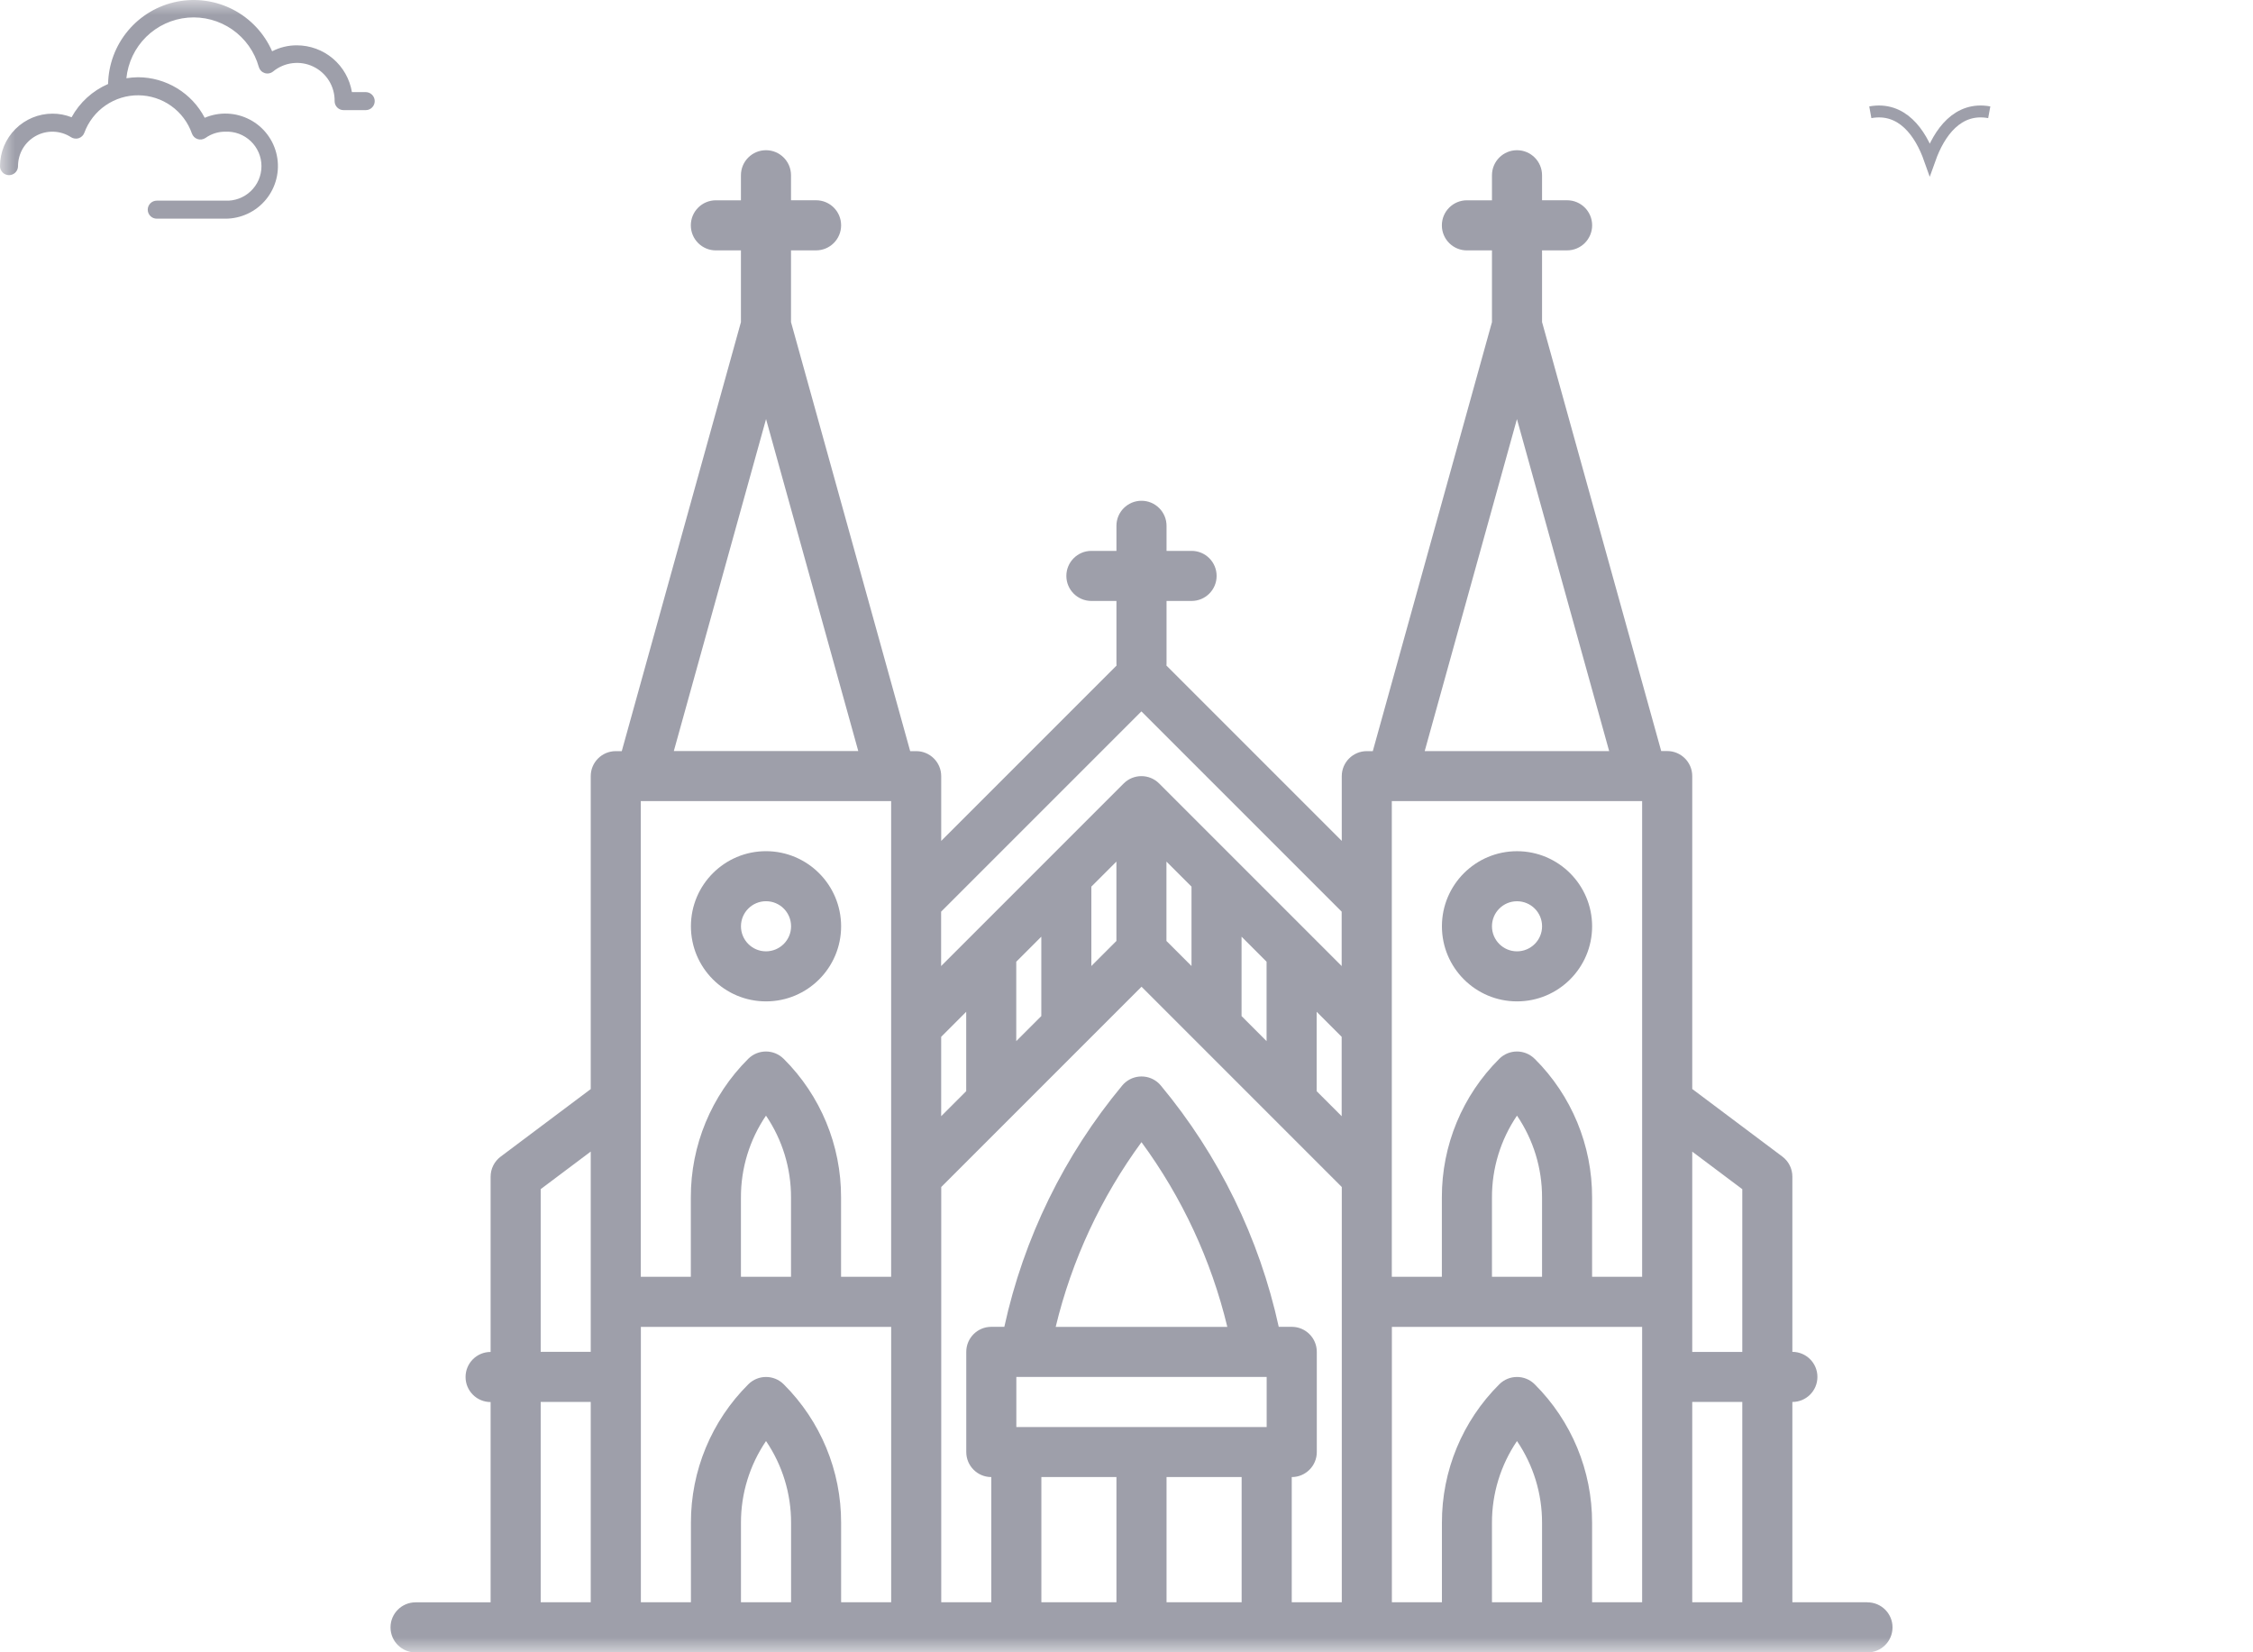 <svg width="75" height="55" viewBox="0 0 75 55" fill="none" xmlns="http://www.w3.org/2000/svg">
<mask id="mask0_1_1734" style="mask-type:alpha" maskUnits="userSpaceOnUse" x="0" y="0" width="75" height="55">
<rect width="75" height="55" fill="#D9D9D9"/>
</mask>
<g mask="url(#mask0_1_1734)">
<path d="M2.383 3.903C2.18 3.823 1.964 3.782 1.746 3.783C1.283 3.784 0.84 3.968 0.512 4.296C0.185 4.623 0.001 5.067 0 5.53C0 5.609 0.032 5.686 0.088 5.742C0.144 5.798 0.22 5.83 0.3 5.83C0.38 5.83 0.456 5.798 0.512 5.742C0.569 5.686 0.6 5.609 0.6 5.53C0.6 5.324 0.655 5.122 0.759 4.944C0.864 4.767 1.015 4.622 1.196 4.523C1.376 4.424 1.58 4.376 1.786 4.384C1.992 4.392 2.192 4.455 2.365 4.567C2.402 4.591 2.445 4.607 2.49 4.612C2.534 4.618 2.58 4.614 2.623 4.6C2.665 4.585 2.704 4.561 2.737 4.529C2.769 4.498 2.793 4.459 2.809 4.416C2.944 4.049 3.19 3.732 3.512 3.51C3.834 3.287 4.217 3.169 4.608 3.172C5 3.175 5.381 3.299 5.699 3.526C6.018 3.754 6.259 4.074 6.388 4.443C6.404 4.487 6.429 4.526 6.461 4.559C6.494 4.591 6.534 4.615 6.578 4.63C6.622 4.644 6.668 4.648 6.714 4.641C6.76 4.634 6.804 4.617 6.842 4.591C7.033 4.455 7.261 4.383 7.496 4.383C7.651 4.376 7.807 4.399 7.953 4.453C8.099 4.507 8.233 4.591 8.346 4.698C8.459 4.805 8.549 4.935 8.611 5.078C8.672 5.221 8.704 5.375 8.704 5.531C8.704 5.687 8.672 5.841 8.611 5.985C8.549 6.128 8.459 6.257 8.346 6.364C8.233 6.472 8.099 6.555 7.953 6.609C7.807 6.663 7.651 6.687 7.496 6.679H5.218C5.139 6.679 5.062 6.711 5.006 6.767C4.95 6.823 4.918 6.899 4.918 6.979C4.918 7.059 4.95 7.135 5.006 7.191C5.062 7.248 5.139 7.279 5.218 7.279H7.496C7.756 7.28 8.012 7.223 8.247 7.113C8.483 7.002 8.69 6.841 8.855 6.64C9.02 6.439 9.138 6.204 9.2 5.952C9.263 5.7 9.269 5.437 9.217 5.182C9.166 4.927 9.058 4.687 8.902 4.48C8.746 4.272 8.546 4.101 8.315 3.981C8.085 3.86 7.831 3.792 7.572 3.782C7.312 3.771 7.053 3.819 6.815 3.921C6.603 3.515 6.284 3.175 5.893 2.937C5.501 2.699 5.052 2.572 4.594 2.571C4.464 2.573 4.335 2.584 4.207 2.604C4.26 2.082 4.493 1.594 4.867 1.226C5.241 0.858 5.732 0.632 6.255 0.587C6.778 0.543 7.3 0.683 7.731 0.982C8.162 1.282 8.475 1.723 8.615 2.229C8.629 2.277 8.654 2.32 8.688 2.356C8.723 2.392 8.766 2.418 8.813 2.433C8.86 2.448 8.911 2.451 8.959 2.441C9.008 2.432 9.054 2.41 9.092 2.379C9.277 2.227 9.501 2.131 9.738 2.103C9.975 2.074 10.216 2.114 10.431 2.218C10.646 2.322 10.827 2.485 10.953 2.689C11.078 2.892 11.143 3.127 11.139 3.366C11.139 3.446 11.17 3.522 11.226 3.578C11.283 3.635 11.359 3.666 11.439 3.666H12.174C12.253 3.666 12.33 3.635 12.386 3.578C12.442 3.522 12.474 3.446 12.474 3.366C12.474 3.287 12.442 3.21 12.386 3.154C12.33 3.098 12.253 3.066 12.174 3.066H11.715C11.643 2.632 11.419 2.236 11.084 1.951C10.748 1.666 10.322 1.509 9.881 1.509C9.595 1.508 9.313 1.576 9.059 1.707C8.798 1.112 8.342 0.623 7.766 0.323C7.189 0.022 6.528 -0.072 5.89 0.055C5.253 0.182 4.678 0.523 4.261 1.022C3.844 1.52 3.61 2.146 3.598 2.796C3.081 3.02 2.653 3.41 2.383 3.903Z" fill="#9E9FAA"/>
<path d="M62.261 3.737C63.314 3.545 63.928 4.412 64.24 5.294C64.556 4.408 65.172 3.545 66.22 3.737" stroke="#9E9FAA" stroke-width="0.396" stroke-miterlimit="10"/>
<path d="M25.5 28.333C24.119 28.333 23 29.452 23 30.833C23 32.214 24.119 33.333 25.5 33.333C26.881 33.333 28 32.214 28 30.833C27.998 29.452 26.879 28.335 25.5 28.333ZM25.5 31.667C25.04 31.667 24.666 31.294 24.666 30.833C24.666 30.372 25.04 29.999 25.5 29.999C25.961 29.999 26.334 30.372 26.334 30.833C26.334 31.294 25.961 31.665 25.5 31.667Z" fill="#9E9FAA"/>
<path d="M62.166 53.334H59.666V46.667C60.127 46.667 60.5 46.294 60.5 45.833C60.5 45.373 60.127 44.999 59.666 44.999V39.166C59.666 38.903 59.543 38.657 59.333 38.499L56.333 36.249V25.834C56.333 25.373 55.96 25 55.499 25H55.3L51.333 10.719V8.334H52.167C52.627 8.334 53.001 7.96 53.001 7.5C53.001 7.039 52.627 6.666 52.167 6.666H51.333V5.834C51.333 5.373 50.96 5 50.499 5C50.039 5 49.666 5.373 49.666 5.834V6.667H48.832C48.371 6.667 47.998 7.041 47.998 7.501C47.998 7.962 48.371 8.335 48.832 8.335H49.666V10.722L45.699 25.003H45.5C45.039 25.003 44.666 25.376 44.666 25.836V27.991L38.83 22.155C38.831 22.133 38.833 22.11 38.833 22.087V20.004H39.666C40.127 20.004 40.5 19.631 40.5 19.171C40.5 18.71 40.127 18.337 39.666 18.337H38.833V17.503C38.833 17.043 38.46 16.669 37.999 16.669C37.538 16.669 37.165 17.043 37.165 17.503V18.337H36.332C35.871 18.337 35.498 18.71 35.498 19.171C35.498 19.631 35.871 20.004 36.332 20.004H37.165V22.087C37.165 22.11 37.167 22.133 37.168 22.155L31.332 27.991V25.836C31.332 25.376 30.959 25.003 30.498 25.003H30.299L26.332 10.722V8.334H27.166C27.627 8.334 28 7.96 28 7.5C28 7.039 27.627 6.666 27.166 6.666H26.332V5.834C26.332 5.373 25.959 5 25.499 5C25.038 5 24.665 5.373 24.665 5.834V6.667H23.831C23.37 6.667 22.997 7.041 22.997 7.501C22.997 7.962 23.37 8.335 23.831 8.335H24.665V10.722L20.698 25.003H20.499C20.038 25.003 19.665 25.376 19.665 25.836V36.252L16.665 38.502C16.456 38.659 16.332 38.906 16.332 39.169V45.002C15.871 45.002 15.498 45.375 15.498 45.836C15.498 46.297 15.871 46.67 16.332 46.67V53.337H13.834C13.373 53.337 13 53.71 13 54.17C13 54.631 13.373 55.004 13.834 55.004H62.166C62.627 55.004 63 54.631 63 54.17C63 53.71 62.627 53.337 62.166 53.337V53.334ZM57.999 39.584V45.001H56.333V38.334L57.999 39.584ZM51.332 42.501H49.666V39.859C49.663 38.888 49.954 37.938 50.499 37.136C51.045 37.938 51.336 38.888 51.333 39.859V42.501H51.332ZM51.087 35.245C50.762 34.92 50.234 34.92 49.909 35.245C48.681 36.466 47.994 38.126 47.998 39.857V42.5H46.332V26.666H54.665V42.5H52.999V39.857C53.003 38.126 52.315 36.464 51.089 35.245H51.087ZM26.331 42.501H24.665V39.859C24.662 38.888 24.953 37.938 25.499 37.136C26.044 37.938 26.335 38.888 26.332 39.859V42.501H26.331ZM26.087 35.245C25.762 34.92 25.233 34.92 24.908 35.245C23.68 36.466 22.993 38.126 22.997 39.857V42.5H21.331V26.666H29.665V42.5H27.998V39.857C28.003 38.126 27.314 36.464 26.088 35.245H26.087ZM31.331 34.513L32.164 33.679V36.322L31.331 37.155V34.513ZM33.83 32.013L34.664 31.179V33.822L33.83 34.656V32.013ZM36.33 29.513L37.164 28.68V31.322L36.33 32.156V29.513ZM38.83 28.68L39.664 29.513V32.156L38.83 31.322V28.68ZM41.33 31.179L42.163 32.013V34.656L41.33 33.822V31.179ZM43.83 33.679L44.663 34.513V37.155L43.83 36.322V33.679ZM50.497 13.948L53.567 25.001H47.427L50.498 13.948H50.497ZM37.996 23.68L44.663 30.347V32.157L38.586 26.079C38.261 25.754 37.732 25.754 37.407 26.079L31.329 32.157V30.347L37.996 23.68ZM25.5 13.946L28.571 25H22.431L25.502 13.946H25.5ZM17.999 39.583L19.665 38.332V44.999H17.999V39.583ZM17.999 46.667H19.665V53.334H17.999V46.667ZM21.333 44.167H29.666V53.334H28V50.691C28.004 48.96 27.316 47.3 26.089 46.079C25.764 45.754 25.236 45.754 24.911 46.079C23.683 47.3 22.996 48.96 23 50.691V53.334H21.334V44.167H21.333ZM24.666 53.334V50.691C24.663 49.721 24.955 48.771 25.5 47.968C26.046 48.771 26.337 49.721 26.334 50.691V53.334H24.668H24.666ZM31.333 39.512L38 32.845L44.667 39.512V53.334H43.001V49.167C43.462 49.167 43.835 48.794 43.835 48.333V44.999C43.835 44.539 43.462 44.166 43.001 44.166H42.568C41.922 41.212 40.575 38.457 38.641 36.132C38.347 35.779 37.821 35.731 37.466 36.025C37.428 36.057 37.391 36.093 37.359 36.132C35.426 38.457 34.079 41.212 33.433 44.166H32.999C32.539 44.166 32.166 44.539 32.166 44.999V48.333C32.166 48.794 32.539 49.167 32.999 49.167V53.334H31.333V39.512ZM33.833 47.501V45.835H42.166V47.501H33.833ZM35.143 44.167C35.677 41.949 36.65 39.859 37.999 38.019C39.35 39.859 40.322 41.949 40.856 44.167H35.142H35.143ZM34.666 49.167H37.165V53.334H34.666V49.167ZM38.833 53.334V49.167H41.333V53.334H38.833ZM46.332 44.167H54.665V53.334H52.999V50.691C53.003 48.96 52.315 47.3 51.089 46.079C50.764 45.754 50.235 45.754 49.91 46.079C48.682 47.3 47.995 48.96 48 50.691V53.334H46.334V44.167H46.332ZM49.666 53.334V50.691C49.663 49.721 49.954 48.771 50.499 47.968C51.045 48.771 51.336 49.721 51.333 50.691V53.334H49.667H49.666ZM56.333 53.334V46.667H57.999V53.334H56.333Z" fill="#9E9FAA"/>
<path d="M50.5 28.334C49.119 28.334 48 29.453 48 30.833C48 32.214 49.119 33.333 50.5 33.333C51.88 33.333 53 32.214 53 30.833C52.998 29.453 51.879 28.335 50.5 28.334ZM50.5 31.667C50.039 31.667 49.666 31.294 49.666 30.833C49.666 30.373 50.039 30 50.5 30C50.961 30 51.334 30.373 51.334 30.833C51.334 31.294 50.961 31.666 50.5 31.667Z" fill="#9E9FAA"/>
</g>
</svg>

